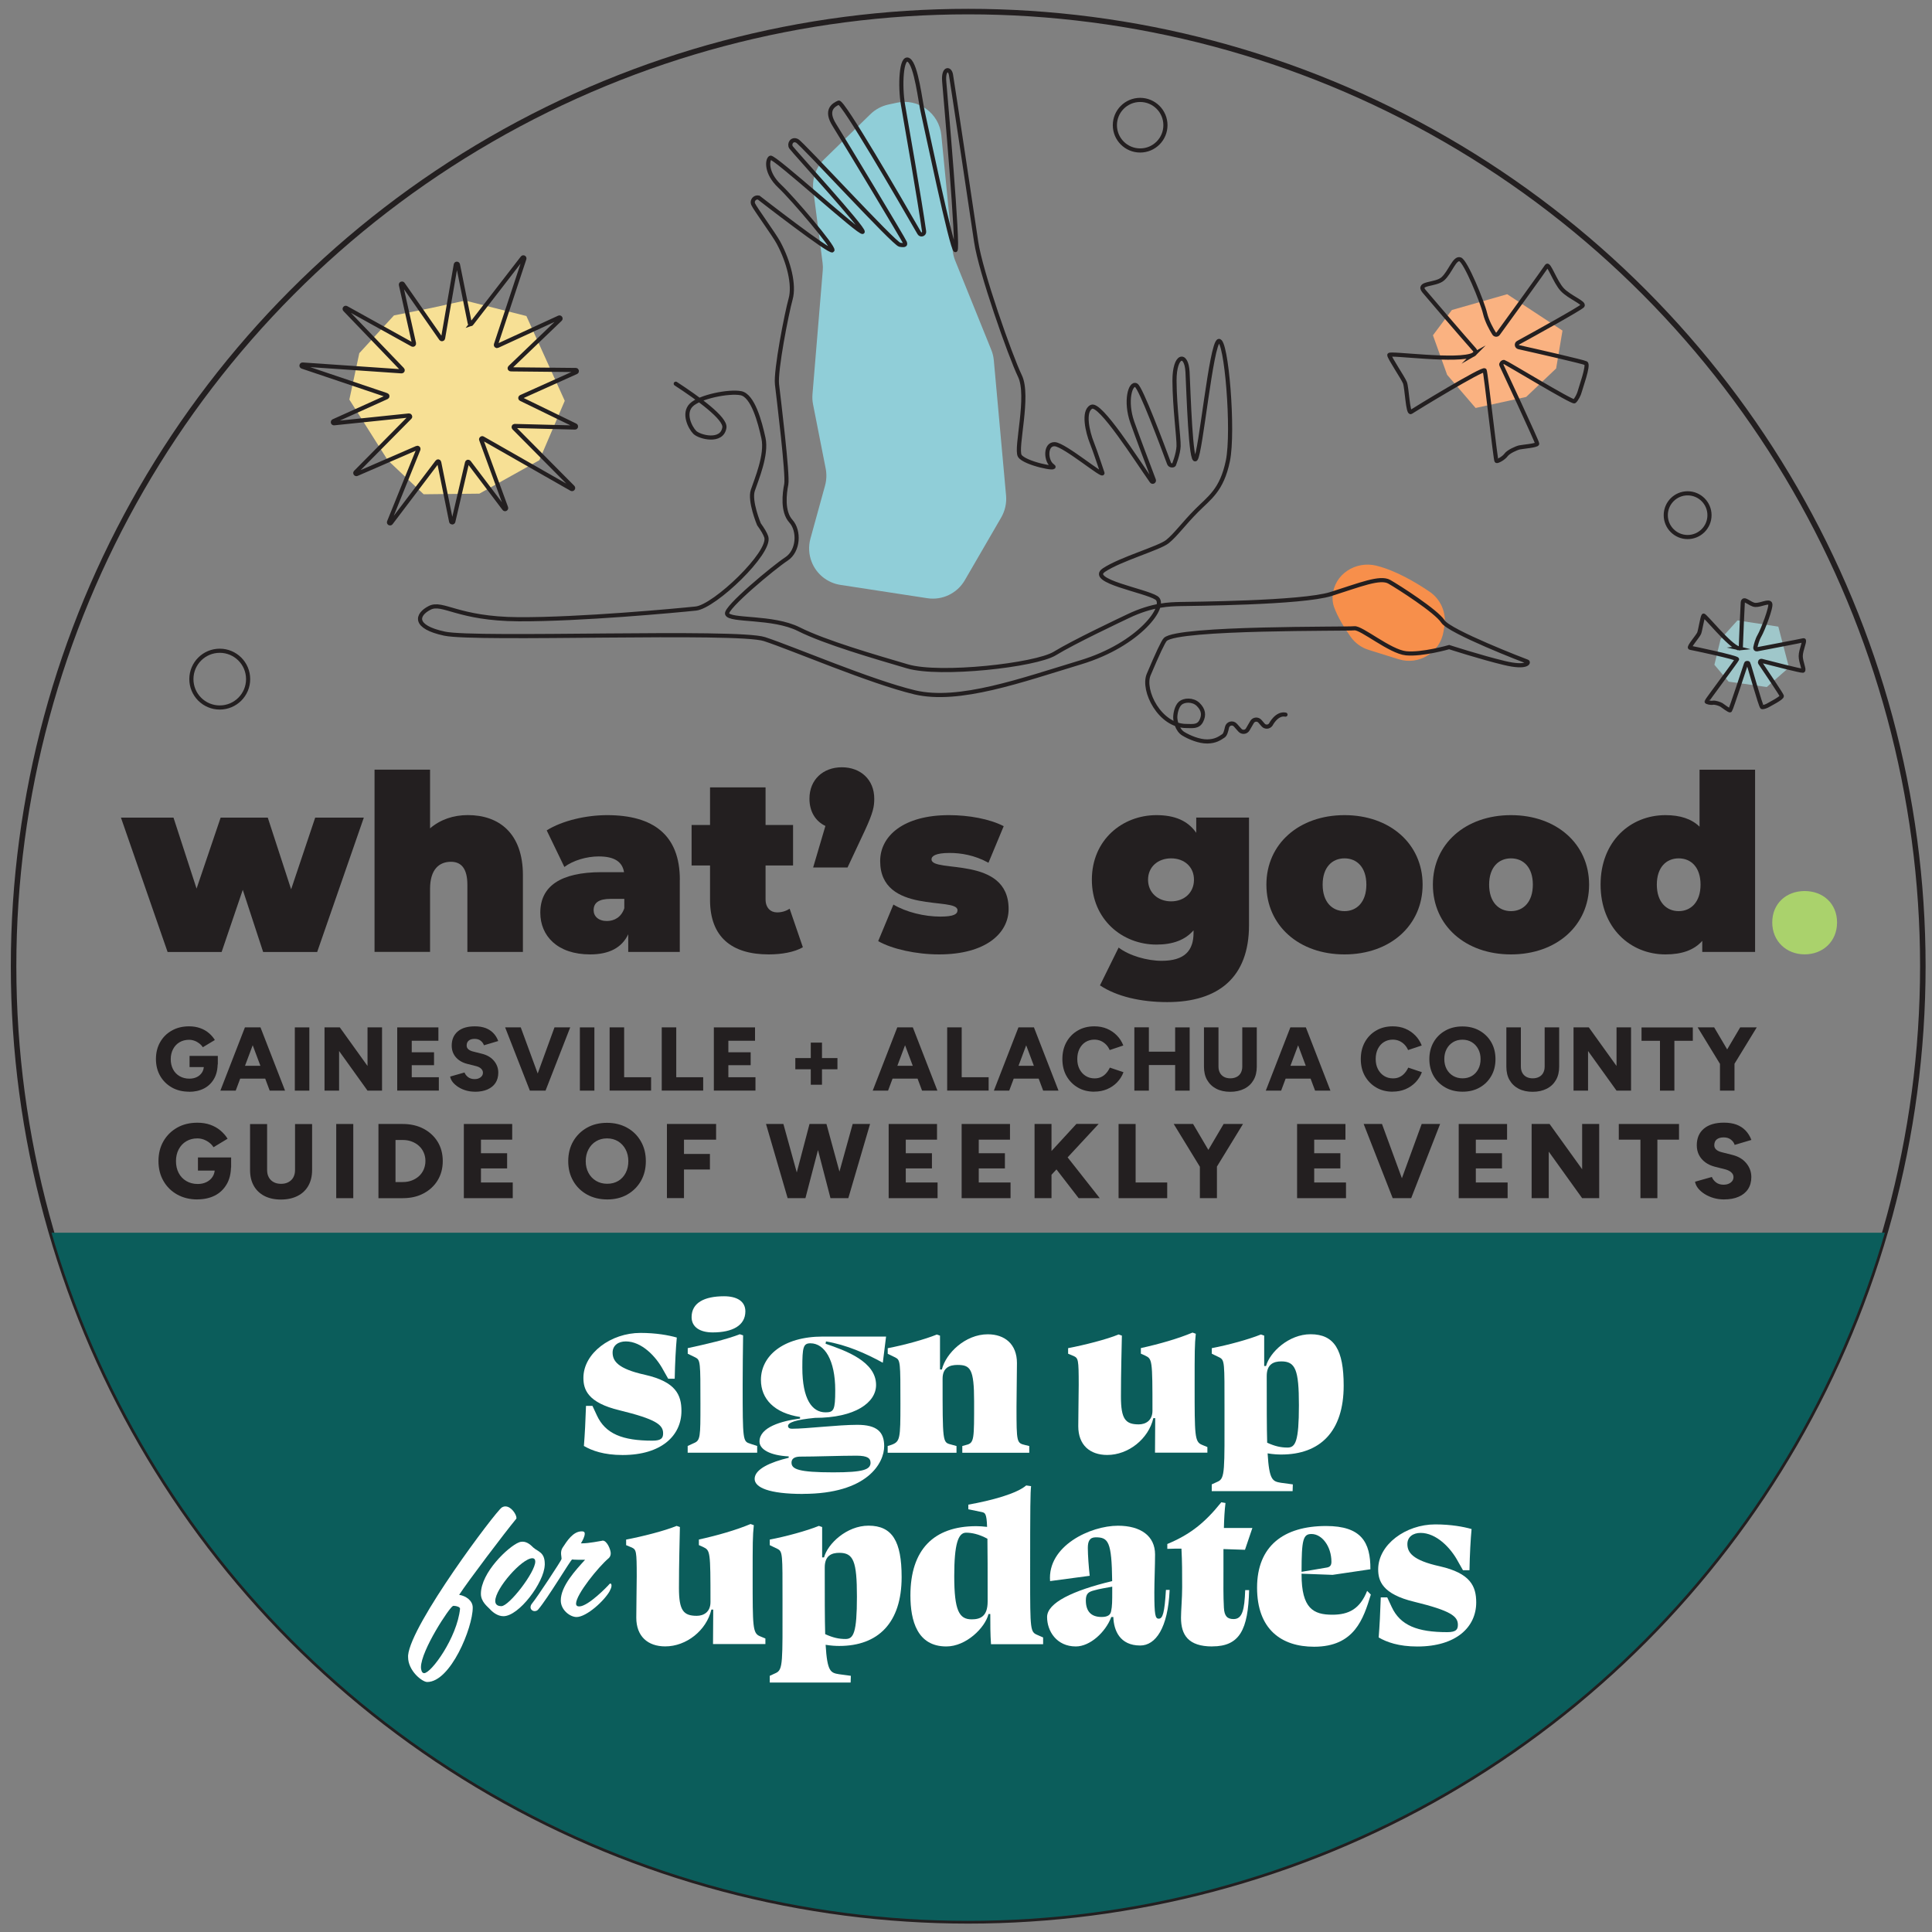 <?xml version="1.0" encoding="UTF-8"?>
<svg id="Layer_1" data-name="Layer 1" xmlns="http://www.w3.org/2000/svg" xmlns:xlink="http://www.w3.org/1999/xlink" version="1.1" viewBox="0 0 350 350">
  <rect x="0" y="0" width="350" height="350" fill="#808080" stroke="none"/>
  <defs>
    <style>
      .cls-1 {
        fill: #aad26c;
      }

      .cls-1, .cls-2, .cls-3, .cls-4, .cls-5, .cls-6, .cls-7, .cls-8, .cls-9, .cls-10 {
        stroke-width: 0px;
      }

      .cls-2 {
        fill: #0b5d5b;
      }

      .cls-11 {
        clip-path: url(#clippath);
      }

      .cls-3, .cls-12, .cls-13 {
        fill: none;
      }

      .cls-12 {
        stroke-linecap: round;
        stroke-width: .75px;
      }

      .cls-12, .cls-13 {
        stroke: #231f20;
        stroke-miterlimit: 10;
      }

      .cls-4 {
        fill: #9fc7ca;
      }

      .cls-5 {
        fill: #f7e095;
      }

      .cls-6 {
        fill: #f78f4b;
      }

      .cls-7 {
        fill: #231f20;
      }

      .cls-8 {
        fill: #fab281;
      }

      .cls-9 {
        fill: #fff;
      }

      .cls-10 {
        fill: #90ced8;
      }
    </style>
    <clipPath id="clippath">
      <circle class="cls-3" cx="175.4" cy="175.04" r="172.94"/>
    </clipPath>
  </defs>
  <g>
    <polygon class="cls-4" points="322.16 113.52 314.76 112.39 311.71 115.77 310.58 120.43 313.16 123.49 320.07 124.46 324.09 120.92 322.16 113.52"/>
    <path class="cls-12" d="M314.97,117.46c.2.05.4-.09.4-.3.04-1.6.32-7.52.35-7.97.08-1.16,1.28.36,2.28.4s2.41-.79,2.69-.24-1.34,4.77-1.95,5.82c-.42.73-.65,1.65-.75,2.16-.03.18.12.33.29.3,1.61-.31,8.1-1.54,8.44-1.64.39-.11-.5,1.78-.5,2.87s.76,2.59.38,2.65c-.32.05-5.6-1.3-7.45-1.78-.22-.06-.39.19-.27.38,1.02,1.51,3.82,5.67,3.91,5.96.11.36-2.21,1.52-2.46,1.68s-.86.39-1.1.36-2.39-7.79-2.5-7.93-.39-.08-.41.03-2.74,8.32-2.88,8.46-1.31-.8-1.59-.97-1.14-.47-1.55-.39-1.12-.11-1.14-.22,5.41-7.35,5.52-7.65-8.1-2.03-8.49-2.09,1.43-2.13,1.63-2.64.58-2.93.78-3.18c.17-.22,4.74,5.52,6.38,5.93Z"/>
  </g>
  <polygon class="cls-8" points="273.04 53.3 263.02 56.16 259.59 60.74 262.16 67.9 267.32 73.91 276.48 71.91 281.91 66.75 283.06 59.89 273.04 53.3"/>
  <polygon class="cls-5" points="78.09 55.8 71.37 57.14 65.09 63.98 63.29 72.39 70.24 83.37 76.75 89.54 86.84 89.43 97.71 83.37 102.31 72.61 95.36 57.25 84.26 54.45 78.09 55.8"/>
  <path class="cls-12" d="M266.97,64.22c.32-.18.4-.59.15-.86-1.87-2.09-8.64-9.99-9.15-10.61-1.29-1.58,2.07-1.07,3.4-2.23s2.13-3.91,3.15-3.53,4.02,7.71,4.51,9.78c.34,1.43,1.16,2.89,1.64,3.65.17.27.55.28.73.03,1.69-2.32,8.49-11.71,8.81-12.25.36-.61,1.5,2.88,2.81,4.27,1.31,1.39,4.1,2.4,3.67,2.93-.36.45-8.71,5.08-11.67,6.69-.35.19-.28.71.11.8,3.13.7,11.7,2.65,12.17,2.91.57.33-1,4.6-1.11,5.11s-.63,1.52-.98,1.79-12.43-7.08-12.73-7.12-.59.36-.5.53,6.51,13.93,6.5,14.27-2.64.55-3.2.67-2.02.77-2.45,1.37-1.56,1.2-1.73,1.09-1.92-15.89-2.14-16.41-12.8,7.15-13.36,7.54-.73-4.45-1.09-5.33-2.78-4.44-2.83-4.99c-.05-.48,12.69,1.35,15.29-.1Z"/>
  <path class="cls-12" d="M85.42,58.64l9.23-11.94c.14-.18.41-.03.34.18l-5.15,15.55c-.05.16.11.31.27.24l11.16-5.14c.2-.09.38.17.22.32l-9.1,8.72c-.13.12-.04.34.13.34l11.79.12c.21,0,.27.29.08.38l-10.02,4.51c-.15.07-.16.28,0,.36l9.87,4.8c.19.09.12.38-.09.37l-10.9-.28c-.18,0-.27.21-.15.34l10.67,10.76c.16.16-.04.42-.24.31l-16.08-9.17c-.16-.09-.35.07-.28.24l4.51,12.32c.08.21-.21.37-.34.19l-6.38-8.43c-.1-.13-.31-.09-.35.07l-2.49,10.69c-.05.21-.34.2-.39,0l-2.17-10.74c-.03-.17-.25-.22-.35-.08l-8.39,11.07c-.14.18-.43.02-.34-.19l5.32-13.15c.07-.16-.1-.33-.26-.26l-10.9,4.73c-.2.09-.37-.17-.22-.32l9.83-9.94c.13-.13.02-.35-.16-.34l-13.57,1.41c-.22.02-.31-.28-.1-.38l9.65-4.35c.16-.07.15-.31-.02-.37l-15.3-5.16c-.22-.07-.15-.4.08-.38l17.91,1.23c.18.01.28-.2.16-.33l-10.41-10.84c-.16-.16.04-.42.24-.31l11.98,6.64c.15.08.33-.05.29-.22l-2.37-10.6c-.05-.21.23-.33.35-.16l6.92,9.92c.1.14.33.09.36-.08l2.31-13.35c.04-.22.34-.22.39,0l2.14,10.61c.03.17.25.22.35.08Z"/>
  <circle class="cls-12" cx="206.55" cy="22.68" r="4.58"/>
  <circle class="cls-12" cx="305.73" cy="93.33" r="3.96"/>
  <circle class="cls-12" cx="39.81" cy="123.03" r="5.14"/>
  <path class="cls-6" d="M249.35,102.48c-3.77-.93-7.65,1.56-7.93,5.43-.05.66.01,1.34.23,1.98.64,1.86,1.98,3.98,3.01,5.44.8,1.15,1.96,1.99,3.3,2.41l5.43,1.69c3.65,1.14,7.47-1.21,8.11-4.98l.16-.97c.42-2.45-.65-4.92-2.71-6.31-2.54-1.72-6.17-3.84-9.61-4.69Z"/>
  <path class="cls-10" d="M149.05,49.01l-1.86,22.39c-.05.62-.02,1.24.1,1.85l2.29,11.63c.2,1.02.16,2.07-.11,3.07l-2.65,9.62c-.38,1.38-.31,2.85.21,4.19h0c.86,2.24,2.86,3.84,5.23,4.2l15.73,2.41c2.72.42,5.41-.88,6.79-3.25l6.6-11.38c.69-1.2,1-2.58.88-3.96l-2.22-24.5c-.06-.65-.21-1.29-.46-1.9l-6.55-16.2c-.24-.59-.39-1.21-.45-1.85l-2.05-20.84c-.39-3.98-4.17-6.73-8.08-5.88l-1.52.33c-1.22.27-2.35.87-3.24,1.74l-8.38,8.17c-1.5,1.47-2.23,3.55-1.97,5.64l1.68,13.14c.06.46.07.93.03,1.4Z"/>
  <path class="cls-12" d="M232.88,129.46c-1.61-.32-2.67,1.8-2.67,1.8-.33.47-1.02.51-1.39.07l-.57-.66c-.4-.46-1.13-.39-1.43.13l-.78,1.34c-.3.52-1.02.59-1.42.14l-.82-.92c-.48-.54-1.37-.3-1.52.41-.14.66-.31,1.32-.65,1.54-.67.45-1.44.99-2.91,1.01s-3.27-.73-4.36-1.4-1.45-2.29-1.45-2.96.24-1.98.91-2.57,2.26-.71,3.23.22c.96.94,1.13,1.92.56,3.02-.57,1.1-1.61.89-2.68.89-4.84.01-8.03-6.47-6.84-9.3,1.56-3.7,2.65-6.03,3.02-6.38,2.34-2.22,32.98-1.85,34.24-2.02s6.45,4.24,9.37,4.53c2.92.29,7.81-1.12,7.81-1.12,0,0,5.75,1.86,9.96,2.87,4.21,1.02,4.55-.13,4.17-.25s-14.08-5.41-15.27-7.27-8.03-6.22-9.7-7.18c-1.67-.96-5.3.54-10.57,2.21-5.27,1.67-25.69,1.77-27.41,1.82s-4.89.06-9.39,2.22c-1.46.7-9.76,4.61-13.24,6.74-3.48,2.13-20.8,4.06-26.68,2.33-5.87-1.73-14.92-4.34-19.67-6.73s-12.51-1.44-13.01-2.77c-.41-1.09,8.5-8.49,10.74-9.95,2.24-1.46,2.38-5.13.81-6.86-1.57-1.73-1.16-5.03-.83-6.68s-1.39-15.6-1.68-18.1c-.29-2.5,1.76-12.94,2.47-15.47s-.32-6.7-2.2-10.19c-.83-1.54-4.27-6.21-4.6-7.01-.26-.65.32-1.32,1-1.17,0,0,13.08,10.16,13.37,9.55.28-.61-7.09-9.29-9.57-11.63s-2.29-4.74-1.67-5.14c.62-.4,16.42,14.05,16.72,13.43s-12.58-14.69-12.98-15.31.17-1.64,1.1-1.17,17.57,18.66,18.61,18.82,1.03-.03.92-.41-11.02-18.5-12.77-21.27-.11-3.67.77-4.07c.72-.33,11.04,17.44,14.61,23.64.26.45.94.21.87-.3-.82-5.79-3.23-19.55-3.82-22.92-.59-3.36-.35-9.02,1.03-8.13,1.38.89,2.12,7.61,2.55,9.42.43,1.81,5.29,25.16,5.92,25.01s-1.84-28.17-2.04-30.57c-.2-2.4,1-2.5,1.23-1.18s3.77,24.82,4.56,30.24c.79,5.42,6.18,20.7,7.93,24.32,1.75,3.62-.84,13.07-.03,14.45s7.24,2.68,5.95,1.83-1.39-4.02.39-3.93,8.98,6.17,8.63,5.19c-.35-.98-1.22-3.71-1.93-5.51-.72-1.8-1.66-5.64-.06-6.45s8.15,9.57,10.91,13.48c.16.22.49.04.4-.21-1-2.63-2.9-7.66-3.89-10.44-1.38-3.88-.34-7.33.69-6.73.85.5,4.65,10.63,5.96,14.17.15.41.72.4.87.24,0,0,.79-1.93.85-3.37.06-1.44-.72-7.06-.74-11.87-.01-4.81,2.17-5.2,2.36-1.59.18,3.61.57,16.84,1.48,15.78.91-1.06,2.8-20.97,4.18-21.39s2.76,16.37,1.65,21.72-3.35,6.68-5.68,9.03-3.79,4.41-5.28,5.6-8.51,3.16-11.49,5.15c-2.98,1.99,7.45,3.7,9.51,5.04s-3.04,8.44-13.71,11.67c-10.66,3.22-22.06,7.36-30.09,5.44-8.03-1.92-22.22-8.02-27.2-9.64-4.98-1.63-52.23.23-57.96-.99-5.73-1.22-5.08-3.46-2.71-4.67,2.37-1.21,5.05,2,16.13,2.06s28.69-1.58,32.1-1.94,13.64-10.14,12.76-12.96c-.19-.6-.68-1.41-1.33-2.31,0,0-1.76-4.2-1.11-6.14.64-1.93,2.58-6.44,1.93-9.44s-1.93-7.73-4.08-8.16-7.51.64-9.01,2.15c-1.5,1.5-.21,4.08.64,4.94s4.94,1.93,5.37-.86c.26-1.68-4.77-5.32-8.81-7.95"/>
  <circle class="cls-13" cx="175.4" cy="175.04" r="172.94"/>
  <g class="cls-11">
    <rect class="cls-2" x="-2.44" y="223.32" width="363.08" height="139.63"/>
  </g>
  <g>
    <path class="cls-7" d="M65.91,148.12l-8.45,24.34h-9.79l-3.69-11.26-3.83,11.26h-9.79l-8.45-24.34h9.52l4.18,12.86,4.36-12.86h8.54l4.23,12.99,4.36-12.99h8.81Z"/>
    <path class="cls-7" d="M94.73,158.57v13.88h-10.06v-12.15c0-3.03-1.16-4.18-2.98-4.18-2.05,0-3.78,1.29-3.78,4.89v11.43h-10.06v-33.01h10.06v10.63c1.87-1.6,4.23-2.4,6.85-2.4,5.6,0,9.97,3.25,9.97,10.9Z"/>
    <path class="cls-7" d="M123.15,159.37v13.08h-9.34v-3.2c-1.16,2.45-3.47,3.65-6.9,3.65-5.96,0-9.03-3.38-9.03-7.56,0-4.72,3.56-7.34,11.12-7.34h4.05c-.31-1.87-1.73-2.85-4.58-2.85-2.18,0-4.63.71-6.23,1.91l-3.2-6.63c2.85-1.78,7.16-2.76,10.95-2.76,8.36,0,13.17,3.6,13.17,11.7ZM113.1,164.53v-1.69h-2.49c-2.14,0-3.07.71-3.07,2.05,0,1.11.89,1.96,2.4,1.96,1.38,0,2.62-.71,3.16-2.31Z"/>
    <path class="cls-7" d="M145.44,171.61c-1.56.89-3.83,1.29-6.18,1.29-6.72,0-10.63-3.16-10.63-9.88v-6.23h-3.34v-7.34h3.34v-6.81h10.06v6.81h4.98v7.34h-4.98v6.14c0,1.51.89,2.36,2.09,2.36.8,0,1.6-.22,2.27-.67l2.4,6.99Z"/>
    <path class="cls-7" d="M158.38,144.69c0,1.42-.18,2.49-1.73,5.83l-3.11,6.63h-6.23l2.22-7.52c-1.78-.85-2.89-2.58-2.89-4.94,0-3.47,2.49-5.69,5.87-5.69s5.87,2.22,5.87,5.69Z"/>
    <path class="cls-7" d="M159.09,170.5l2.76-6.63c2.31,1.38,5.61,2.18,8.5,2.18,2.45,0,3.11-.45,3.11-1.16,0-2.49-14.01.85-14.01-8.9,0-4.58,4.27-8.32,12.46-8.32,3.56,0,7.34.67,9.92,2l-2.76,6.63c-2.49-1.38-4.98-1.78-7.03-1.78-2.58,0-3.29.58-3.29,1.16,0,2.54,13.97-.76,13.97,8.99,0,4.4-4.14,8.23-12.59,8.23-4.18,0-8.54-.98-11.03-2.4Z"/>
    <path class="cls-7" d="M226.27,148.12v19.49c0,9.43-5.52,13.93-14.81,13.93-4.81,0-9.17-1.02-12.19-3.03l3.38-6.85c1.91,1.47,5.16,2.4,7.79,2.4,4.14,0,5.78-1.82,5.78-5.07v-.45c-1.51,1.74-3.74,2.58-6.72,2.58-6.18,0-11.7-4.54-11.7-11.75s5.52-11.7,11.7-11.7c3.34,0,5.69,1.02,7.21,3.2v-2.76h9.57ZM216.3,159.37c0-2.36-1.78-3.87-4.14-3.87s-4.18,1.51-4.18,3.87,1.82,3.92,4.18,3.92,4.14-1.56,4.14-3.92Z"/>
    <path class="cls-7" d="M229.42,160.26c0-7.39,5.92-12.59,14.15-12.59s14.15,5.21,14.15,12.59-5.87,12.64-14.15,12.64-14.15-5.25-14.15-12.64ZM247.53,160.26c0-3.16-1.73-4.76-3.96-4.76s-3.96,1.6-3.96,4.76,1.73,4.8,3.96,4.8,3.96-1.65,3.96-4.8Z"/>
    <path class="cls-7" d="M259.58,160.26c0-7.39,5.92-12.59,14.15-12.59s14.15,5.21,14.15,12.59-5.87,12.64-14.15,12.64-14.15-5.25-14.15-12.64ZM277.69,160.26c0-3.16-1.73-4.76-3.96-4.76s-3.96,1.6-3.96,4.76,1.73,4.8,3.96,4.8,3.96-1.65,3.96-4.8Z"/>
    <path class="cls-7" d="M317.95,139.44v33.01h-9.57v-2c-1.47,1.65-3.65,2.45-6.67,2.45-6.36,0-11.75-4.81-11.75-12.64s5.38-12.59,11.75-12.59c2.67,0,4.72.67,6.18,2.09v-10.32h10.06ZM308.07,160.26c0-3.16-1.73-4.76-3.96-4.76s-3.96,1.6-3.96,4.76,1.74,4.8,3.96,4.8,3.96-1.65,3.96-4.8Z"/>
    <path class="cls-1" d="M321.06,167.11c0-3.43,2.54-5.69,5.87-5.69s5.87,2.27,5.87,5.69-2.54,5.78-5.87,5.78-5.87-2.4-5.87-5.78Z"/>
  </g>
  <g>
    <path class="cls-7" d="M34.26,197.77c-1.18,0-2.22-.25-3.12-.76-.9-.51-1.61-1.21-2.12-2.09-.51-.89-.77-1.91-.77-3.07s.26-2.18.77-3.07c.51-.89,1.22-1.59,2.12-2.09.9-.51,1.94-.76,3.12-.76.73,0,1.39.11,1.99.32.59.21,1.12.5,1.56.88.45.37.82.8,1.11,1.28l-2.18,1.31c-.16-.26-.38-.5-.65-.7-.27-.21-.56-.37-.88-.48-.32-.12-.64-.17-.97-.17-.64,0-1.21.15-1.71.44-.5.29-.89.71-1.17,1.24-.28.53-.43,1.14-.43,1.83s.14,1.29.41,1.82c.27.53.67.95,1.18,1.25s1.11.46,1.78.46c.51,0,.97-.1,1.36-.29s.7-.47.93-.82c.23-.35.34-.76.34-1.23l2.5-.43c0,1.11-.22,2.05-.67,2.82-.45.77-1.06,1.35-1.83,1.74-.77.39-1.67.59-2.7.59ZM34.34,193.32v-2.03h5.12v1.55l-1.47.47h-3.65Z"/>
    <path class="cls-7" d="M39.92,197.58l4.45-11.46h2.62l-4.29,11.46h-2.78ZM42.02,195.4v-2.32h7.54v2.32h-7.54ZM48.86,197.58l-4.29-11.46h2.62l4.45,11.46h-2.78Z"/>
    <path class="cls-7" d="M53.41,197.58v-11.46h2.63v11.46h-2.63Z"/>
    <path class="cls-7" d="M58.79,197.58v-11.46h2.77l5.02,6.99v-6.99h2.63v11.46h-2.63l-5.15-7.18v7.18h-2.63Z"/>
    <path class="cls-7" d="M71.96,197.58v-11.46h7.46v2.42h-4.83v2.09h4.04v2.34h-4.04v2.18h4.91v2.42h-7.54Z"/>
    <path class="cls-7" d="M86.02,197.77c-.56,0-1.09-.07-1.6-.22-.51-.15-.97-.35-1.37-.61-.41-.26-.74-.55-1.01-.87-.26-.32-.43-.67-.49-1.04l2.6-.74c.12.32.33.59.63.83.3.23.68.36,1.14.37.45.01.82-.09,1.12-.31.3-.22.45-.5.45-.85,0-.27-.11-.51-.32-.72-.21-.21-.52-.37-.91-.47l-1.62-.41c-.57-.14-1.06-.37-1.48-.67-.42-.31-.75-.68-.98-1.12-.23-.44-.35-.95-.35-1.51,0-1.1.37-1.96,1.1-2.58.73-.62,1.76-.92,3.09-.92.73,0,1.37.1,1.92.3.55.2,1.01.5,1.4.89s.7.88.92,1.47l-2.59.77c-.09-.29-.28-.56-.56-.8-.29-.24-.66-.36-1.12-.36s-.82.1-1.07.31c-.26.21-.38.51-.38.9,0,.27.1.5.31.68.21.18.49.31.85.4l1.62.41c.93.23,1.65.66,2.17,1.28.52.63.78,1.34.78,2.14,0,.72-.17,1.34-.5,1.85-.33.51-.82.91-1.45,1.19-.63.28-1.4.42-2.29.42Z"/>
    <path class="cls-7" d="M95.99,197.58l-4.48-11.46h2.83l4.21,11.46h-2.55ZM96.28,197.58l4.17-11.46h2.85l-4.47,11.46h-2.55Z"/>
    <path class="cls-7" d="M105.05,197.58v-11.46h2.63v11.46h-2.63Z"/>
    <path class="cls-7" d="M110.44,197.58v-11.46h2.63v9.03h4.88v2.42h-7.51Z"/>
    <path class="cls-7" d="M119.88,197.58v-11.46h2.63v9.03h4.88v2.42h-7.51Z"/>
    <path class="cls-7" d="M129.32,197.58v-11.46h7.46v2.42h-4.83v2.09h4.04v2.34h-4.04v2.18h4.91v2.42h-7.54Z"/>
    <path class="cls-7" d="M144.08,193.71v-2.03h7.63v2.03h-7.63ZM146.88,196.51v-7.63h2.03v7.63h-2.03Z"/>
    <path class="cls-7" d="M158.1,197.58l4.45-11.46h2.62l-4.29,11.46h-2.78ZM160.2,195.4v-2.32h7.54v2.32h-7.54ZM167.04,197.58l-4.29-11.46h2.62l4.45,11.46h-2.78Z"/>
    <path class="cls-7" d="M171.59,197.58v-11.46h2.63v9.03h4.88v2.42h-7.51Z"/>
    <path class="cls-7" d="M180.05,197.58l4.45-11.46h2.62l-4.29,11.46h-2.78ZM182.14,195.4v-2.32h7.54v2.32h-7.54ZM188.98,197.58l-4.29-11.46h2.62l4.45,11.46h-2.78Z"/>
    <path class="cls-7" d="M198.25,197.77c-1.13,0-2.14-.25-3-.76-.87-.51-1.55-1.21-2.05-2.09-.5-.89-.74-1.91-.74-3.07s.25-2.18.74-3.07c.5-.89,1.18-1.59,2.05-2.09.87-.51,1.87-.76,3-.76.83,0,1.59.14,2.28.43.69.29,1.29.7,1.8,1.22.51.52.9,1.13,1.17,1.82l-2.47.83c-.16-.38-.38-.71-.66-1-.28-.28-.59-.5-.95-.66-.35-.15-.75-.23-1.17-.23-.6,0-1.13.15-1.6.44-.47.29-.83.71-1.1,1.24-.26.53-.39,1.14-.39,1.83s.13,1.29.4,1.82.64.94,1.11,1.24,1.02.45,1.63.45c.45,0,.85-.08,1.19-.25.35-.16.65-.39.91-.69.26-.29.48-.63.66-1.01l2.47.83c-.26.7-.65,1.31-1.16,1.84-.51.53-1.12.94-1.82,1.24-.7.29-1.47.44-2.31.44Z"/>
    <path class="cls-7" d="M205.5,197.58v-11.47h2.63v11.47h-2.63ZM207.36,192.94v-2.42h6.94v2.42h-6.94ZM212.89,197.58v-11.46h2.63v11.46h-2.63Z"/>
    <path class="cls-7" d="M222.87,197.79c-.98,0-1.83-.19-2.54-.56-.71-.37-1.26-.9-1.65-1.58s-.57-1.49-.57-2.43v-7.1h2.63v7.1c0,.44.09.81.26,1.13s.42.56.74.74c.32.17.71.26,1.15.26s.82-.09,1.15-.26c.33-.17.58-.42.75-.74.17-.32.26-.69.26-1.13v-7.1h2.63v7.1c0,.94-.19,1.75-.58,2.43-.39.68-.94,1.21-1.67,1.58-.73.37-1.58.56-2.58.56Z"/>
    <path class="cls-7" d="M229.31,197.58l4.45-11.46h2.62l-4.29,11.46h-2.78ZM231.4,195.4v-2.32h7.54v2.32h-7.54ZM238.24,197.58l-4.29-11.46h2.62l4.45,11.46h-2.78Z"/>
    <path class="cls-7" d="M252.31,197.77c-1.13,0-2.14-.25-3-.76-.87-.51-1.55-1.21-2.05-2.09-.5-.89-.74-1.91-.74-3.07s.25-2.18.74-3.07c.5-.89,1.18-1.59,2.05-2.09.87-.51,1.87-.76,3-.76.83,0,1.59.14,2.28.43.69.29,1.29.7,1.8,1.22.51.52.9,1.13,1.17,1.82l-2.47.83c-.16-.38-.38-.71-.66-1-.28-.28-.59-.5-.95-.66-.35-.15-.75-.23-1.17-.23-.6,0-1.13.15-1.6.44-.47.29-.83.71-1.1,1.24-.26.53-.39,1.14-.39,1.83s.13,1.29.4,1.82.64.94,1.11,1.24,1.02.45,1.63.45c.45,0,.85-.08,1.19-.25.35-.16.65-.39.91-.69.26-.29.48-.63.66-1.01l2.47.83c-.26.7-.65,1.31-1.16,1.84-.51.53-1.12.94-1.82,1.24-.7.29-1.47.44-2.31.44Z"/>
    <path class="cls-7" d="M264.96,197.77c-1.18,0-2.22-.25-3.12-.76-.91-.51-1.62-1.21-2.13-2.09-.51-.89-.77-1.91-.77-3.05s.26-2.18.77-3.07c.51-.89,1.22-1.59,2.12-2.09.9-.51,1.93-.76,3.1-.76s2.2.25,3.1.76c.9.51,1.61,1.21,2.12,2.09.51.89.77,1.91.77,3.07s-.25,2.16-.76,3.05c-.51.89-1.21,1.59-2.1,2.09-.89.51-1.92.76-3.09.76ZM264.96,195.35c.64,0,1.21-.15,1.7-.44.49-.29.87-.71,1.15-1.24s.41-1.13.41-1.81-.14-1.29-.43-1.82c-.28-.53-.67-.94-1.16-1.24-.49-.3-1.06-.45-1.7-.45s-1.21.15-1.7.45c-.49.3-.88.71-1.16,1.24-.28.53-.42,1.14-.42,1.82s.14,1.28.42,1.81c.28.53.68.94,1.18,1.24.5.29,1.07.44,1.72.44Z"/>
    <path class="cls-7" d="M277.65,197.79c-.98,0-1.83-.19-2.54-.56-.71-.37-1.26-.9-1.65-1.58s-.57-1.49-.57-2.43v-7.1h2.63v7.1c0,.44.09.81.26,1.13s.42.56.74.74c.32.17.71.26,1.15.26s.82-.09,1.15-.26c.33-.17.58-.42.75-.74.17-.32.26-.69.26-1.13v-7.1h2.63v7.1c0,.94-.19,1.75-.58,2.43-.39.68-.94,1.21-1.67,1.58-.73.37-1.58.56-2.58.56Z"/>
    <path class="cls-7" d="M285.06,197.58v-11.46h2.77l5.02,6.99v-6.99h2.63v11.46h-2.63l-5.16-7.18v7.18h-2.63Z"/>
    <path class="cls-7" d="M300.72,197.58v-9.03h-3.34v-2.42h9.29v2.42h-3.34v9.03h-2.62Z"/>
    <path class="cls-7" d="M311.67,192.86l-4.12-6.74h2.99l3.67,6.22-2.54.52ZM314.12,192.86l-2.54-.52,3.67-6.22h3l-4.12,6.74ZM311.59,197.58v-5.5h2.63v5.5h-2.63Z"/>
    <path class="cls-7" d="M35.76,217.29c-1.38,0-2.6-.3-3.66-.89-1.06-.59-1.89-1.41-2.49-2.46-.6-1.04-.9-2.24-.9-3.6s.3-2.56.9-3.6c.6-1.04,1.43-1.86,2.49-2.46s2.28-.89,3.66-.89c.86,0,1.64.12,2.33.37.7.25,1.31.59,1.83,1.03.52.44.96.93,1.31,1.5l-2.55,1.54c-.19-.31-.44-.58-.76-.83-.31-.24-.66-.43-1.03-.57-.37-.13-.75-.2-1.13-.2-.76,0-1.42.17-2.01.52s-1.04.83-1.37,1.45c-.33.62-.5,1.33-.5,2.14s.16,1.52.48,2.14c.32.62.78,1.11,1.38,1.47s1.3.54,2.09.54c.6,0,1.13-.12,1.59-.35s.83-.55,1.09-.96c.27-.41.4-.89.4-1.44l2.94-.5c0,1.31-.26,2.41-.79,3.31-.53.9-1.24,1.58-2.15,2.04s-1.97.69-3.17.69ZM35.86,212.06v-2.38h6.01v1.82l-1.73.56h-4.28Z"/>
    <path class="cls-7" d="M50.89,217.31c-1.15,0-2.15-.22-2.99-.65-.84-.44-1.48-1.05-1.93-1.85-.45-.8-.67-1.75-.67-2.85v-8.33h3.09v8.33c0,.51.1.95.31,1.33.2.37.5.66.87.86.38.21.83.31,1.35.31s.96-.1,1.34-.31c.38-.21.68-.49.88-.86s.31-.81.31-1.33v-8.33h3.09v8.33c0,1.1-.23,2.05-.68,2.85-.45.8-1.11,1.42-1.96,1.85-.85.43-1.86.65-3.02.65Z"/>
    <path class="cls-7" d="M60.91,217.06v-13.44h3.09v13.44h-3.09Z"/>
    <path class="cls-7" d="M68.56,217.06v-13.44h4.4c1.42,0,2.68.29,3.77.86,1.09.58,1.95,1.37,2.56,2.37.61,1,.92,2.17.92,3.49s-.31,2.46-.92,3.48c-.61,1.01-1.47,1.8-2.56,2.38-1.09.58-2.35.86-3.77.86h-4.4ZM71.65,214.14h1.31c.59,0,1.13-.09,1.63-.28.5-.19.93-.45,1.31-.79.37-.34.66-.74.86-1.21.2-.47.31-.98.31-1.53s-.1-1.06-.31-1.53c-.2-.47-.49-.87-.86-1.21-.37-.34-.81-.6-1.31-.79-.5-.19-1.04-.28-1.63-.28h-1.31v7.6Z"/>
    <path class="cls-7" d="M84.03,217.06v-13.44h8.76v2.84h-5.66v2.46h4.74v2.75h-4.74v2.55h5.76v2.84h-8.85Z"/>
    <path class="cls-7" d="M110.01,217.29c-1.38,0-2.61-.3-3.67-.89-1.06-.59-1.9-1.41-2.5-2.46-.6-1.04-.9-2.24-.9-3.58s.3-2.56.9-3.6c.6-1.04,1.43-1.86,2.49-2.46,1.06-.6,2.27-.89,3.64-.89s2.58.3,3.64.89c1.06.59,1.89,1.41,2.49,2.46.6,1.04.9,2.24.9,3.6s-.3,2.54-.89,3.58c-.6,1.04-1.42,1.86-2.47,2.46-1.05.6-2.26.89-3.63.89ZM110.01,214.45c.75,0,1.42-.17,2-.52.58-.35,1.02-.83,1.34-1.45.32-.62.48-1.33.48-2.12s-.17-1.52-.5-2.14-.79-1.11-1.36-1.46c-.58-.35-1.24-.53-2-.53s-1.42.18-2,.53c-.58.35-1.03.84-1.36,1.46s-.5,1.33-.5,2.14.17,1.5.5,2.12.79,1.1,1.38,1.45c.59.35,1.26.52,2.02.52Z"/>
    <path class="cls-7" d="M120.82,217.06v-13.44h8.91v2.84h-5.82v2.59h4.7v2.82h-4.7v5.18h-3.09Z"/>
    <path class="cls-7" d="M142.69,217.06l-3.92-13.44h3.15l3.71,13.44h-2.94ZM143.12,217.06l3.53-13.44h2.77l-3.51,13.44h-2.78ZM150.45,217.06l-3.49-13.44h2.76l3.67,13.44h-2.94ZM150.74,217.06l3.73-13.44h3.15l-3.94,13.44h-2.94Z"/>
    <path class="cls-7" d="M160.99,217.06v-13.44h8.76v2.84h-5.66v2.46h4.74v2.75h-4.74v2.55h5.76v2.84h-8.85Z"/>
    <path class="cls-7" d="M174.21,217.06v-13.44h8.76v2.84h-5.66v2.46h4.74v2.75h-4.74v2.55h5.76v2.84h-8.85Z"/>
    <path class="cls-7" d="M187.42,217.06v-13.44h3.07v13.44h-3.07ZM189.2,214.21l-.15-4.13,5.95-6.47h4.03l-9.83,10.6ZM195.41,217.06l-5.28-6.84,2.28-1.82,6.82,8.66h-3.82Z"/>
    <path class="cls-7" d="M202.64,217.06v-13.44h3.09v10.6h5.72v2.84h-8.81Z"/>
    <path class="cls-7" d="M217.47,211.53l-4.84-7.91h3.51l4.3,7.3-2.98.61ZM220.35,211.53l-2.98-.61,4.3-7.3h3.51l-4.84,7.91ZM217.37,217.06v-6.45h3.09v6.45h-3.09Z"/>
    <path class="cls-7" d="M234.98,217.06v-13.44h8.76v2.84h-5.66v2.46h4.74v2.75h-4.74v2.55h5.76v2.84h-8.85Z"/>
    <path class="cls-7" d="M252.3,217.06l-5.26-13.44h3.32l4.93,13.44h-3ZM252.65,217.06l4.9-13.44h3.34l-5.24,13.44h-3Z"/>
    <path class="cls-7" d="M264.26,217.06v-13.44h8.76v2.84h-5.66v2.46h4.74v2.75h-4.74v2.55h5.76v2.84h-8.85Z"/>
    <path class="cls-7" d="M277.47,217.06v-13.44h3.25l5.9,8.2v-8.2h3.09v13.44h-3.09l-6.05-8.43v8.43h-3.09Z"/>
    <path class="cls-7" d="M297.18,217.06v-10.6h-3.92v-2.84h10.91v2.84h-3.92v10.6h-3.07Z"/>
    <path class="cls-7" d="M312.31,217.29c-.65,0-1.28-.09-1.87-.26-.59-.17-1.13-.41-1.61-.71-.48-.3-.87-.64-1.18-1.02-.31-.38-.5-.78-.58-1.22l3.05-.86c.14.37.39.69.74.97.35.28.8.42,1.33.43.53.01.96-.11,1.32-.37s.53-.59.53-1c0-.32-.12-.6-.38-.84-.25-.24-.6-.43-1.07-.56l-1.9-.48c-.67-.17-1.25-.43-1.74-.79-.49-.36-.88-.8-1.15-1.32s-.41-1.11-.41-1.78c0-1.29.43-2.3,1.29-3.02.86-.72,2.07-1.08,3.63-1.08.86,0,1.61.12,2.25.35.64.24,1.19.59,1.64,1.05s.82,1.04,1.08,1.73l-3.03.9c-.1-.35-.32-.66-.66-.94-.34-.28-.78-.42-1.32-.42s-.96.12-1.26.36c-.3.24-.45.6-.45,1.06,0,.32.12.59.36.8s.58.37,1,.47l1.9.48c1.09.27,1.94.77,2.54,1.51.61.74.91,1.57.91,2.51,0,.84-.2,1.57-.59,2.17s-.96,1.07-1.7,1.39c-.74.33-1.64.49-2.69.49Z"/>
  </g>
  <g>
    <g>
      <path class="cls-9" d="M114.44,280.34l-1.01-.42v-1.01c2.9-.55,7.01-1.59,9.15-2.48l.59.21c-.04,2.27-.17,6.59-.17,11.04,0,4.07.8,5.04,3.23,5.04,1.22,0,2.48-.67,2.48-2.48,0-9.28-.04-9.36-1.34-9.99l-.76-.34v-1.01c3.44-.76,6.76-1.72,9.36-2.81l.59.21c-.21,2.01-.21,3.23-.21,9.36,0,9.07,0,10.2,1.3,10.75l1.01.42v1.01h-9.49c0-2.1.04-4.16.04-6.25h-.34c-.88,3.78-4.53,6.67-8.35,6.67-3.15,0-5.25-1.8-5.25-5.21,0-2.52.08-5.37.08-7.47,0-4.66-.08-4.83-.92-5.25Z"/>
      <path class="cls-9" d="M152.05,298.18c-.63,0-1.47-.04-2.48-.21.29,4.91.92,5.08,2.43,5.33l2.14.29-.04,1.22h-14.65v-1.22l1.09-.5c1.34-.59,1.22-2.01,1.22-13.18,0-8.4.04-8.82-.92-9.32l-1.39-.67v-1.01c2.9-.55,6.72-1.59,8.9-2.48l.59.21v5.5h.34c.67-2.48,4.11-5.75,8.06-5.75,4.32,0,6,2.85,6,9.32,0,8.31-4.28,12.47-11.29,12.47ZM155.24,289.24c0-6.42-.63-7.93-3.19-7.93-1.39,0-2.64.5-2.64,2.64,0,5.42,0,9.32.08,12.09,1.39.63,2.43.88,3.69.88,1.43,0,2.06-1.09,2.06-7.68Z"/>
      <path class="cls-9" d="M179.42,292.39h-.34c-.63,2.52-4.07,5.88-7.64,5.88-5.25,0-6.51-4.62-6.51-9.24,0-8.31,4.24-12.55,11.92-12.55.59,0,1.22.04,1.97.13-.08-2.48-.38-2.56-.97-2.69l-2.43-.5v-.84c4.2-.75,8.73-1.97,10.49-3.48l.88.13c-.13,1.26-.17,2.98-.17,16.46,0,9.65.04,9.95,1.3,10.49l1.05.46v1.22h-9.44c-.13-1.8-.13-3.61-.13-5.46ZM178.87,278.75c-1.55-.84-2.85-1.09-3.86-1.09-1.43,0-2.14,2.06-2.14,7.85,0,6.25.88,7.85,3.15,7.85,1.55,0,2.9-.5,2.9-3.23,0-5.42,0-9.03-.04-11.38Z"/>
      <path class="cls-9" d="M201.7,292.94h-.38c-1.05,2.77-3.86,5.33-6.42,5.33-3.48,0-5.21-2.77-5.21-5.33s4.62-4.79,11.79-6.51c-.08-7.18-.71-7.93-2.98-7.93-1.13,0-1.43.76-1.43,1.93,0,1.26.17,3.53.34,5.04l-7.18.96c-.5-6.38,7.3-10.03,12.3-10.03,4.11,0,6.72,1.85,6.72,5.21,0,1.93-.13,5-.13,6.84,0,4.16.17,4.79.8,4.79.71,0,1.05-1.01,1.3-5.21h.67c-.29,6.93-2.56,10.07-5.33,10.07-3.69,0-4.79-2.73-4.87-5.16ZM201.28,291.93c.21-.92.21-1.93.21-3.57v-.92c-1.09.21-2.27.38-3.27.67-.97.25-1.51.54-1.51,1.8,0,1.97.92,3.02,2.85,3.02,1.18,0,1.6-.42,1.72-1.01Z"/>
      <path class="cls-9" d="M219.62,298.27c-4.37,0-5.67-2.1-5.67-5.21,0-1.26.21-3.61.21-5.5,0-2.6,0-4.66-.13-7.01-.84,0-1.72,0-2.56.04v-.88c4.03-1.68,6.72-3.74,9.78-7.56l.76.13c-.17,1.34-.25,2.9-.29,4.53h5.16l-1.34,3.95c-1.3-.04-2.6-.08-3.9-.13v4.03c0,2.1-.04,4.45.08,6.59.08,1.55.63,2.06,1.76,2.06,1.59,0,1.97-1.68,2.1-5.25h.71c-.17,7.18-1.72,10.2-6.67,10.2Z"/>
      <path class="cls-9" d="M248.25,284.29l-6.84,1.01-5.62-.21v.13c0,6.17,2.14,7.3,5.58,7.3,2.98,0,5-1.05,6.3-4.32l.67.67c-1.34,4.37-2.94,9.45-10.28,9.45-5.92,0-10.33-3.15-10.33-10.7s4.83-11.17,12.51-11.17c6.34,0,8.06,2.9,8.02,7.85ZM235.79,284.75l4.49-.76c.63-.08.92-.38.92-1.05,0-2.81-1.72-5.04-3.61-5.04-1.51,0-1.8.97-1.8,6.84Z"/>
      <path class="cls-9" d="M266.59,276.99c-.17,1.8-.33,4.62-.38,7.47h-1.18l-.88-1.55c-1.34-2.52-3.95-5.21-6.8-5.21-1.34,0-2.39.71-2.39,2.02,0,1.51.92,2.94,5.88,4.03,5.54,1.26,6.59,3.61,6.59,6.55,0,4.45-3.61,7.98-10.66,7.98-3.4,0-5.58-.8-7.01-1.64.17-2.18.29-4.45.38-7.26h1.17l.8,1.72c1.55,3.36,4.66,4.58,10.07,4.58,1.64,0,1.93-.5,1.93-1.34,0-1.55-1.34-2.56-7.89-4.16-5.83-1.39-6.55-3.82-6.55-5.88,0-4.49,5-8.14,10.33-8.14,2.85,0,5.12.42,6.59.84Z"/>
    </g>
    <g>
      <path class="cls-9" d="M93.49,275.18c-2.03,2.46-8.68,11.23-10.31,13.74,1.17.17,2.49,1.03,2.46,2.34,0,3.6-4,13.45-8.25,13.45-.91,0-3.46-2.03-3.46-4.51v-.31c.49-5.63,15.82-26.02,16.97-26.79.23-.14.43-.2.66-.2,1.06,0,2,1.46,2,2.08,0,.09,0,.14-.06.2ZM82.26,290.91c-.09,0-.14,0-.2.03-.57.14-5.8,8.05-5.8,11.11,0,.31.11,1.06.57,1.06,1.31,0,5.97-6.46,6.51-11.65v-.03c0-.31-.66-.51-1.08-.51Z"/>
      <path class="cls-9" d="M98.68,283.54c-.11,3.14-4.66,9.25-7.48,9.25-1.09,0-2-.77-2.51-1.34-.37-.4-1.57-1.29-1.57-2.71,0-3.88,5-8.57,6.86-9.31.26-.11.49-.14.69-.14.94,0,1.63.77,1.94,1.06.86.77,2.08.83,2.08,2.97v.23ZM96.43,282.29c-1.86,0-6.71,5.48-6.71,7.74,0,.57.34.94,1.11.94,1.4,0,6.14-6.14,6.14-8.08,0-.37-.17-.6-.54-.6Z"/>
      <path class="cls-9" d="M110.51,288.14c-.97,1.83-4.26,4.8-6.06,4.8-1.17,0-2.86-1.26-2.86-3,0-2.63,2.74-5.54,4.4-7.37-.83,0-2.03,0-2.34-.06-.2-.03-4.46,7.11-6.14,9.05-.17.23-.43.31-.66.31-.37,0-.74-.29-.74-.69,0-.23.09-.49.31-.74.91-1.11,5.14-7.54,5.28-7.94,0-.06.03-.11.03-.17,0-.26-.09-.57-.09-.94,0-.31.06-.69.29-1.03.77-1.17,1.89-2.97,3.49-2.94.31,0,.51.09.51.43,0,.49-.37,1.23-.69,1.74h.23c1.23,0,3.14-.4,3.57-.46.06-.03.11-.03.17-.03.74,0,1.43,1.63,1.43,2.29,0,.34-.11.66-.37.89-1.86,1.57-5.91,6.57-5.91,8.23,0,.37.23.51.57.51,1.63,0,5.2-3.71,5.48-4.06.06-.06.11-.09.17-.09.11,0,.2.14.2.37s-.08.54-.29.89Z"/>
    </g>
    <g>
      <path class="cls-9" d="M122.61,242.3c-.17,1.8-.33,4.62-.38,7.47h-1.18l-.88-1.55c-1.34-2.52-3.95-5.21-6.8-5.21-1.34,0-2.39.71-2.39,2.02,0,1.51.92,2.94,5.88,4.03,5.54,1.26,6.59,3.61,6.59,6.55,0,4.45-3.61,7.98-10.66,7.98-3.4,0-5.58-.8-7.01-1.64.17-2.18.29-4.45.38-7.26h1.17l.8,1.72c1.55,3.36,4.66,4.58,10.07,4.58,1.64,0,1.93-.5,1.93-1.34,0-1.55-1.34-2.56-7.89-4.16-5.83-1.39-6.55-3.82-6.55-5.88,0-4.49,5-8.14,10.33-8.14,2.85,0,5.12.42,6.59.84Z"/>
      <path class="cls-9" d="M135.87,261.53l1.3.42v1.22h-12.59v-1.22l1.09-.5c1.22-.5,1.22-1.05,1.22-7.14,0-7.56,0-7.93-.92-8.4l-1.38-.67v-1.01c3.48-.76,6.8-1.51,9.44-2.52l.59.21c-.04,2.98-.08,5.96-.08,8.94,0,10.07.04,10.28,1.34,10.66ZM125.29,238.61c0-2.6,2.31-3.78,5.88-3.78,2.35,0,3.86.92,3.86,2.73,0,2.56-2.31,3.82-5.92,3.82-2.31,0-3.82-.97-3.82-2.77Z"/>
      <path class="cls-9" d="M145.44,270.64c-6.13,0-8.73-1.17-8.73-2.73,0-1.8,2.98-3.06,6.17-3.82v-.25c-3.36-.17-5.29-1.26-5.29-2.69,0-2.6,3.99-3.74,7.35-4.16v-.29c-4.66-.71-7.09-3.27-7.09-6.72,0-4.28,3.95-7.85,11.21-7.85h11.46l-.59,4.74c-3.06-1.68-6.55-3.23-10.29-3.86l-.08.42c3.69,1.26,9.15,3.23,9.15,7.47,0,3.19-3.78,5.96-11.08,5.96-3.48.34-4.87.84-4.87,1.47,0,.34.29.5.71.5,2.73,0,8.31-.71,11.84-.71s4.87,1.26,4.87,3.86c0,3.02-2.98,8.65-14.73,8.65ZM157.7,264.97c0-.75-.46-1.26-2.56-1.26-2.9,0-7.35.17-10.28.17-1.05.04-1.47.46-1.47,1.09,0,1.18,1.26,1.76,7.56,1.76,5.46,0,6.76-.5,6.76-1.76ZM149.55,255.86c1.51,0,1.76-.42,1.76-4.03,0-5.42-1.93-8.48-4.49-8.48-1.3,0-1.47.71-1.47,4.41,0,5.71,1.76,8.1,4.2,8.1Z"/>
      <path class="cls-9" d="M170.29,241.97v6.13h.34c.71-2.94,4.24-6.38,8.31-6.38,3.11,0,5.29,1.8,5.29,5.21,0,2.52-.08,5.42-.08,7.93,0,6.55.04,6.55,1.6,6.93l.71.17v1.22h-12.13v-1.22l.75-.21c1.43-.34,1.39-1.09,1.39-7.85,0-5.92-.67-6.63-3.02-6.63-1.43,0-2.69.5-2.69,2.48,0,11.5,0,11.54,1.47,11.92l1.05.29v1.22h-12.47v-1.22l.67-.21c1.59-.59,1.64-1.09,1.64-7.43,0-7.56,0-7.93-.92-8.4l-1.38-.67v-1.01c2.9-.55,6.72-1.59,8.9-2.48l.59.21Z"/>
      <path class="cls-9" d="M194.51,245.66l-1.01-.42v-1.01c2.9-.55,7.01-1.59,9.15-2.48l.59.21c-.04,2.27-.17,6.59-.17,11.04,0,4.07.8,5.04,3.23,5.04,1.22,0,2.48-.67,2.48-2.48,0-9.28-.04-9.36-1.34-9.99l-.76-.34v-1.01c3.44-.76,6.76-1.72,9.36-2.81l.59.21c-.21,2.01-.21,3.23-.21,9.36,0,9.07,0,10.2,1.3,10.75l1.01.42v1.01h-9.49c0-2.1.04-4.16.04-6.25h-.34c-.88,3.78-4.53,6.67-8.35,6.67-3.15,0-5.25-1.8-5.25-5.21,0-2.52.08-5.37.08-7.47,0-4.66-.08-4.83-.92-5.25Z"/>
      <path class="cls-9" d="M232.12,263.5c-.63,0-1.47-.04-2.48-.21.29,4.91.92,5.08,2.43,5.33l2.14.29-.04,1.22h-14.65v-1.22l1.09-.5c1.34-.59,1.22-2.01,1.22-13.18,0-8.4.04-8.82-.92-9.32l-1.38-.67v-1.01c2.9-.55,6.72-1.59,8.9-2.48l.59.21v5.5h.34c.67-2.48,4.11-5.75,8.06-5.75,4.32,0,6,2.85,6,9.32,0,8.31-4.28,12.47-11.29,12.47ZM235.31,254.56c0-6.42-.63-7.93-3.19-7.93-1.38,0-2.64.5-2.64,2.64,0,5.42,0,9.32.08,12.09,1.39.63,2.43.88,3.69.88,1.43,0,2.06-1.09,2.06-7.68Z"/>
    </g>
  </g>
</svg>